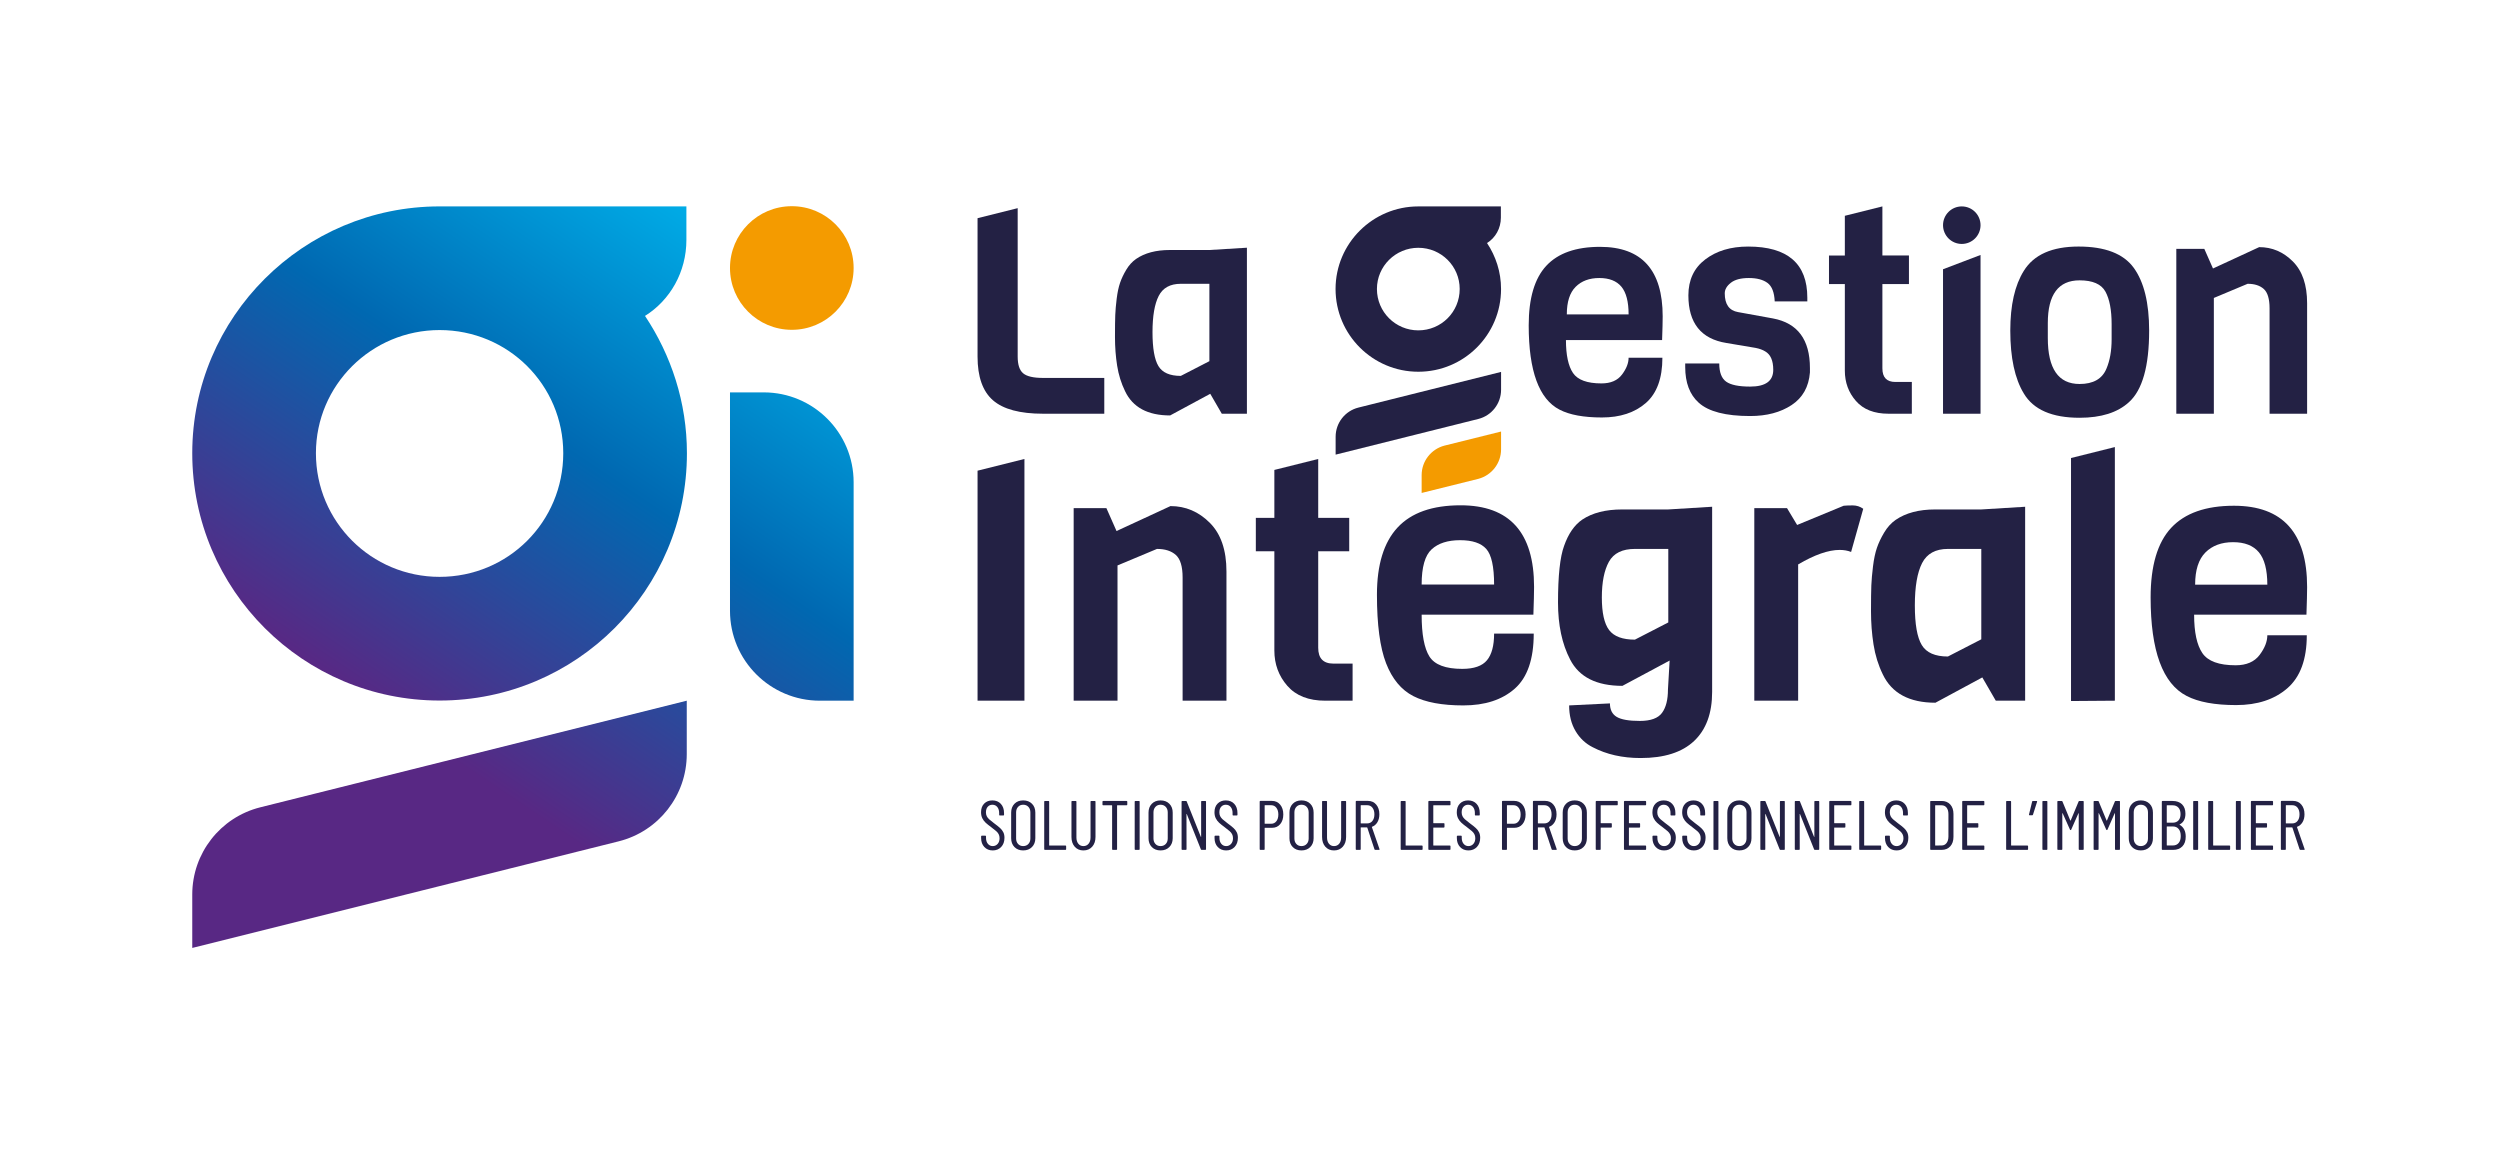 <?xml version="1.0" encoding="UTF-8" standalone="no"?>
<svg
   xmlns:dc="http://purl.org/dc/elements/1.1/"
   xmlns:cc="http://creativecommons.org/ns#"
   xmlns:rdf="http://www.w3.org/1999/02/22-rdf-syntax-ns#"
   xmlns:svg="http://www.w3.org/2000/svg"
   xmlns="http://www.w3.org/2000/svg"
   viewBox="0 0 491.339 226.772"
   height="226.772"
   width="491.339"
   xml:space="preserve"
   id="svg2"
   version="1.1"><defs
     id="defs6"><linearGradient
       id="linearGradient34"
       spreadMethod="pad"
       gradientTransform="matrix(73.244,109.403,109.403,-73.244,61.825,7.511)"
       gradientUnits="userSpaceOnUse"
       y2="0"
       x2="1"
       y1="0"
       x1="0"><stop
         id="stop24"
         offset="0"
         style="stop-opacity:1;stop-color:#582884" /><stop
         id="stop26"
         offset="0.34"
         style="stop-opacity:1;stop-color:#582884" /><stop
         id="stop28"
         offset="0.7"
         style="stop-opacity:1;stop-color:#0068b1" /><stop
         id="stop30"
         offset="1"
         style="stop-opacity:1;stop-color:#00abe6" /><stop
         id="stop32"
         offset="1"
         style="stop-opacity:1;stop-color:#00abe6" /></linearGradient><linearGradient
       id="linearGradient60"
       spreadMethod="pad"
       gradientTransform="matrix(73.244,109.403,109.403,-73.244,19.626,35.763)"
       gradientUnits="userSpaceOnUse"
       y2="0"
       x2="1"
       y1="0"
       x1="0"><stop
         id="stop50"
         offset="0"
         style="stop-opacity:1;stop-color:#582884" /><stop
         id="stop52"
         offset="0.34"
         style="stop-opacity:1;stop-color:#582884" /><stop
         id="stop54"
         offset="0.7"
         style="stop-opacity:1;stop-color:#0068b1" /><stop
         id="stop56"
         offset="1"
         style="stop-opacity:1;stop-color:#00abe6" /><stop
         id="stop58"
         offset="1"
         style="stop-opacity:1;stop-color:#00abe6" /></linearGradient><linearGradient
       id="linearGradient86"
       spreadMethod="pad"
       gradientTransform="matrix(73.244,109.403,109.403,-73.244,44.892,18.848)"
       gradientUnits="userSpaceOnUse"
       y2="0"
       x2="1"
       y1="0"
       x1="0"><stop
         id="stop76"
         offset="0"
         style="stop-opacity:1;stop-color:#582884" /><stop
         id="stop78"
         offset="0.34"
         style="stop-opacity:1;stop-color:#582884" /><stop
         id="stop80"
         offset="0.7"
         style="stop-opacity:1;stop-color:#0068b1" /><stop
         id="stop82"
         offset="1"
         style="stop-opacity:1;stop-color:#00abe6" /><stop
         id="stop84"
         offset="1"
         style="stop-opacity:1;stop-color:#00abe6" /></linearGradient><clipPath
       id="clipPath96"
       clipPathUnits="userSpaceOnUse"><path
         id="path94"
         d="M 0,170.079 H 368.504 V 0 H 0 Z" /></clipPath></defs><g
     transform="matrix(1.333,0,0,-1.333,0,226.772)"
     id="g10"><g
       id="g12"><g
         id="g14"><g
           id="g20"><g
             id="g22"><path
               id="path36"
               style="fill:url(#linearGradient34);stroke:none"
               d="M 107.629,112.269 V 80.065 c 0,-7.319 5.935,-13.253 13.254,-13.253 v 0 h 4.975 v 32.203 c 0,7.321 -5.934,13.254 -13.254,13.254 v 0 z" /></g></g></g></g><g
       id="g38"><g
         id="g40"><g
           id="g46"><g
             id="g48"><path
               id="path62"
               style="fill:url(#linearGradient60);stroke:none"
               d="m 64.813,139.691 c -20.088,0 -36.467,-16.302 -36.467,-36.389 v 0 c 0,-20.165 16.379,-36.467 36.467,-36.467 v 0 c 20.164,0 36.466,16.302 36.466,36.467 v 0 c 0,7.494 -2.318,14.448 -6.181,20.243 v 0 c 3.709,2.316 6.103,6.488 6.103,11.201 v 0 4.945 z M 46.579,103.302 c 0,10.043 8.19,18.156 18.234,18.156 v 0 c 10.12,0 18.233,-8.113 18.233,-18.156 v 0 C 83.046,93.181 74.933,85.07 64.813,85.07 v 0 c -10.044,0 -18.234,8.111 -18.234,18.232" /></g></g></g></g><g
       id="g64"><g
         id="g66"><g
           id="g72"><g
             id="g74"><path
               id="path88"
               style="fill:url(#linearGradient86);stroke:none"
               d="M 38.384,51.095 C 32.486,49.62 28.346,44.319 28.346,38.238 v 0 -7.879 l 62.87,15.717 c 5.899,1.475 10.039,6.776 10.039,12.858 v 0 7.878 z" /></g></g></g></g><g
       id="g90"><g
         clip-path="url(#clipPath96)"
         id="g92"><g
           transform="translate(116.743,121.494)"
           id="g98"><path
             id="path100"
             style="fill:#f49b00;fill-opacity:1;fill-rule:nonzero;stroke:none"
             d="m 0,0 c -5.033,0 -9.114,4.08 -9.114,9.114 0,5.033 4.081,9.113 9.114,9.113 5.034,0 9.114,-4.08 9.114,-9.113 C 9.114,4.08 5.034,0 0,0" /></g><g
           transform="translate(178.31,116.871)"
           id="g102"><path
             id="path104"
             style="fill:#232144;fill-opacity:1;fill-rule:nonzero;stroke:none"
             d="m 0,0 v 11.408 h -4.216 c -1.559,0 -2.647,-0.596 -3.256,-1.788 -0.61,-1.191 -0.915,-2.972 -0.915,-5.342 0,-2.369 0.291,-4.037 0.873,-5.002 0.582,-0.965 1.681,-1.448 3.298,-1.448 z M 5.533,-7.748 H 1.829 L 0.128,-4.81 -5.789,-8.002 c -3.294,0 -5.508,1.191 -6.641,3.575 -0.568,1.164 -0.959,2.42 -1.171,3.767 -0.214,1.347 -0.318,2.752 -0.318,4.214 0,1.462 0.014,2.54 0.041,3.236 0.028,0.694 0.097,1.503 0.211,2.427 0.115,0.921 0.278,1.694 0.493,2.319 0.211,0.624 0.516,1.27 0.914,1.937 0.395,0.667 0.88,1.198 1.448,1.597 1.275,0.878 2.935,1.32 4.979,1.32 H 0 l 5.533,0.339 z" /></g><g
           transform="translate(231.009,123.766)"
           id="g106"><path
             id="path108"
             style="fill:#232144;fill-opacity:1;fill-rule:nonzero;stroke:none"
             d="M 0,0 H 9.11 C 9.11,1.873 8.754,3.236 8.047,4.086 7.337,4.938 6.249,5.365 4.791,5.365 3.329,5.365 2.165,4.932 1.299,4.065 0.433,3.199 0,1.845 0,0 M 14.048,-3.788 H -0.128 c 0,-2.213 0.35,-3.832 1.042,-4.854 0.696,-1.022 2.093,-1.532 4.195,-1.532 1.362,0 2.37,0.433 3.022,1.299 0.654,0.866 0.979,1.695 0.979,2.491 h 4.983 c 0,-3.039 -0.819,-5.266 -2.449,-6.685 -1.632,-1.418 -3.79,-2.127 -6.472,-2.127 -2.682,0 -4.76,0.383 -6.235,1.149 -3.039,1.56 -4.556,5.703 -4.556,12.429 0,4.002 0.866,6.932 2.598,8.791 1.729,1.858 4.369,2.788 7.916,2.788 6.16,0 9.239,-3.42 9.239,-10.259 0,-0.738 -0.028,-1.902 -0.086,-3.49" /></g><g
           transform="translate(266.854,115.849)"
           id="g110"><path
             id="path112"
             style="fill:#232144;fill-opacity:1;fill-rule:nonzero;stroke:none"
             d="m 0,0 v -0.639 c -0.17,-2.127 -1.07,-3.731 -2.702,-4.81 -1.636,-1.079 -3.669,-1.618 -6.111,-1.618 -3.603,0 -6.128,0.653 -7.577,1.959 -1.334,1.191 -1.999,2.952 -1.999,5.278 v 0.511 h 5.02 c 0,-1.306 0.344,-2.2 1.022,-2.681 0.683,-0.484 1.861,-0.725 3.534,-0.725 2.272,0 3.405,0.823 3.405,2.471 0,1.361 -0.395,2.269 -1.192,2.722 -0.367,0.227 -0.835,0.399 -1.403,0.511 l -4.299,0.724 c -3.748,0.596 -5.619,2.938 -5.619,7.024 0,2.271 0.828,4.038 2.491,5.3 1.66,1.263 3.766,1.895 6.319,1.895 5.82,0 8.726,-2.511 8.726,-7.534 V 9.833 h -4.808 c -0.059,1.334 -0.412,2.242 -1.064,2.725 -0.654,0.482 -1.569,0.724 -2.747,0.724 -1.178,0 -2.064,-0.234 -2.66,-0.703 -0.596,-0.468 -0.895,-0.986 -0.895,-1.554 0,-1.618 0.652,-2.539 1.958,-2.766 L -5.449,7.322 C -1.815,6.641 0,4.201 0,0" /></g><g
           transform="translate(311.335,120.106)"
           id="g114"><path
             id="path116"
             style="fill:#232144;fill-opacity:1;fill-rule:nonzero;stroke:none"
             d="m 0,0 v 2.213 c 0,2.1 -0.306,3.704 -0.915,4.81 -0.609,1.107 -1.881,1.66 -3.811,1.66 -3.121,0 -4.683,-2.101 -4.683,-6.3 V 0.169 c 0,-4.512 1.562,-6.769 4.683,-6.769 2.017,0 3.336,0.752 3.96,2.257 C -0.257,-3.151 0,-1.703 0,0 m 5.532,1.276 c 0,-5.25 -0.991,-8.769 -2.979,-10.557 -1.673,-1.533 -4.102,-2.299 -7.279,-2.299 -4.06,0 -6.796,1.192 -8.217,3.576 -1.333,2.186 -1.998,5.279 -1.998,9.28 0,3.747 0.665,6.683 1.998,8.812 1.476,2.383 4.168,3.577 8.068,3.577 3.901,0 6.613,-1.045 8.131,-3.13 C 4.773,8.449 5.532,5.362 5.532,1.276" /></g><g
           transform="translate(340.157,109.123)"
           id="g118"><path
             id="path120"
             style="fill:#232144;fill-opacity:1;fill-rule:nonzero;stroke:none"
             d="m 0,0 h -5.536 v 15.538 c 0,1.39 -0.284,2.341 -0.852,2.852 -0.568,0.511 -1.362,0.766 -2.383,0.766 L -13.75,17.07 V 0 h -5.535 v 24.307 h 4.129 l 1.278,-2.894 6.811,3.149 c 1.902,0 3.554,-0.702 4.958,-2.106 C -0.703,21.051 0,19 0,16.305 Z" /></g><g
           transform="translate(180.827,66.812)"
           id="g122"><path
             id="path124"
             style="fill:#232144;fill-opacity:1;fill-rule:nonzero;stroke:none"
             d="m 0,0 h -6.465 v 18.151 c 0,1.625 -0.332,2.735 -0.993,3.331 -0.665,0.598 -1.591,0.895 -2.787,0.895 l -5.818,-2.435 V 0 h -6.465 v 28.395 h 4.825 l 1.494,-3.382 7.954,3.68 c 2.22,0 4.153,-0.819 5.794,-2.461 C -0.818,24.59 0,22.195 0,19.046 Z" /></g><g
           transform="translate(245.97,78.349)"
           id="g126"><path
             id="path128"
             style="fill:#232144;fill-opacity:1;fill-rule:nonzero;stroke:none"
             d="m 0,0 v 10.841 h -4.923 c -1.856,0 -3.133,-0.63 -3.829,-1.888 -0.695,-1.261 -1.045,-3.017 -1.045,-5.273 0,-2.255 0.357,-3.853 1.069,-4.799 0.714,-0.944 1.983,-1.416 3.805,-1.416 z m 0,16.661 6.465,0.397 v -27.301 c 0,-3.151 -0.885,-5.561 -2.661,-7.236 -1.773,-1.674 -4.399,-2.512 -7.881,-2.512 -2.686,0 -5.038,0.532 -7.063,1.593 -1.059,0.53 -1.905,1.325 -2.535,2.386 -0.629,1.061 -0.944,2.322 -0.944,3.78 l 6.017,0.296 c 0,-0.925 0.332,-1.59 0.994,-1.987 0.664,-0.398 1.8,-0.598 3.409,-0.598 1.604,0 2.699,0.399 3.279,1.195 0.581,0.795 0.871,1.938 0.871,3.431 l 0.248,4.276 -6.962,-3.729 c -3.81,0 -6.381,1.292 -7.706,3.878 -1.195,2.288 -1.79,5.089 -1.79,8.406 0,3.943 0.297,6.729 0.896,8.353 0.629,1.792 1.524,3.083 2.684,3.879 1.491,0.995 3.449,1.493 5.867,1.493 z" /></g><g
           transform="translate(274.714,95.108)"
           id="g130"><path
             id="path132"
             style="fill:#232144;fill-opacity:1;fill-rule:nonzero;stroke:none"
             d="m 0,0 -1.79,-6.365 c -0.496,0.199 -1.063,0.299 -1.692,0.299 -1.658,0 -3.696,-0.714 -6.116,-2.139 v -20.09 h -6.464 V 0.1 h 4.821 l 1.493,-2.487 6.863,2.834 C -2.556,0.48 -2.104,0.498 -1.542,0.498 -0.979,0.498 -0.465,0.332 0,0" /></g><g
           transform="translate(292.119,75.862)"
           id="g134"><path
             id="path136"
             style="fill:#232144;fill-opacity:1;fill-rule:nonzero;stroke:none"
             d="m 0,0 v 13.327 h -4.923 c -1.825,0 -3.091,-0.696 -3.804,-2.087 -0.713,-1.393 -1.07,-3.474 -1.07,-6.241 0,-2.77 0.339,-4.717 1.022,-5.843 0.677,-1.128 1.961,-1.692 3.852,-1.692 z M 6.465,-9.05 H 2.137 L 0.15,-5.618 -6.762,-9.349 c -3.846,0 -6.433,1.393 -7.759,4.178 -0.664,1.358 -1.119,2.825 -1.367,4.4 -0.248,1.576 -0.374,3.215 -0.374,4.923 0,1.708 0.018,2.967 0.049,3.781 0.035,0.812 0.115,1.756 0.248,2.835 0.133,1.077 0.325,1.979 0.573,2.71 0.249,0.729 0.606,1.482 1.071,2.262 0.462,0.778 1.024,1.4 1.688,1.865 1.493,1.026 3.434,1.542 5.819,1.542 H 0 l 6.465,0.397 z" /></g><g
           transform="translate(323.647,83.919)"
           id="g138"><path
             id="path140"
             style="fill:#232144;fill-opacity:1;fill-rule:nonzero;stroke:none"
             d="m 0,0 h 10.644 c 0,2.188 -0.416,3.779 -1.245,4.774 C 8.57,5.769 7.301,6.265 5.595,6.265 3.889,6.265 2.528,5.76 1.518,4.75 0.508,3.737 0,2.155 0,0 M 16.413,-4.425 H -0.149 c 0,-2.588 0.405,-4.475 1.219,-5.67 0.812,-1.194 2.445,-1.79 4.899,-1.79 1.591,0 2.765,0.505 3.531,1.516 0.763,1.013 1.144,1.98 1.144,2.909 h 5.818 c 0,-3.547 -0.955,-6.148 -2.86,-7.808 -1.906,-1.657 -4.427,-2.486 -7.56,-2.486 -3.133,0 -5.563,0.448 -7.283,1.343 -3.549,1.823 -5.321,6.664 -5.321,14.52 0,4.676 1.01,8.099 3.031,10.27 2.024,2.171 5.105,3.257 9.252,3.257 7.192,0 10.79,-3.995 10.79,-11.985 0,-0.861 -0.035,-2.221 -0.098,-4.076" /></g><g
           transform="translate(209.113,121.413)"
           id="g142"><path
             id="path144"
             style="fill:#232144;fill-opacity:1;fill-rule:nonzero;stroke:none"
             d="m 0,0 c -3.359,0 -6.1,2.714 -6.1,6.1 0,3.36 2.741,6.074 6.1,6.074 C 3.387,12.174 6.101,9.46 6.101,6.1 6.101,2.714 3.387,0 0,0 m 10.133,12.873 c 1.24,0.775 2.041,2.17 2.041,3.748 v 1.654 H 0 c -6.72,0 -12.2,-5.454 -12.2,-12.175 0,-6.746 5.48,-12.2 12.2,-12.2 6.747,0 12.2,5.454 12.2,12.2 0,2.508 -0.775,4.834 -2.067,6.773" /></g><g
           transform="translate(196.923,103.091)"
           id="g146"><path
             id="path148"
             style="fill:#232144;fill-opacity:1;fill-rule:nonzero;stroke:none"
             d="m 0,0 21.034,5.258 c 1.974,0.494 3.359,2.267 3.359,4.302 v 2.637 L 3.359,6.937 C 1.385,6.444 0,4.671 0,2.637 Z" /></g><g
           transform="translate(209.605,83.939)"
           id="g150"><path
             id="path152"
             style="fill:#232144;fill-opacity:1;fill-rule:nonzero;stroke:none"
             d="M 0,0 H 10.683 C 10.683,2.629 10.3,4.374 9.535,5.24 8.771,6.107 7.479,6.538 5.668,6.538 3.853,6.538 2.453,6.091 1.474,5.191 0.491,4.291 0,2.562 0,0 M 16.475,-4.444 H 0 c 0,-2.897 0.382,-4.952 1.147,-6.168 0.766,-1.215 2.379,-1.823 4.842,-1.823 1.735,0 2.949,0.428 3.647,1.276 0.698,0.847 1.047,2.152 1.047,3.919 h 5.843 c 0,-3.762 -0.933,-6.466 -2.797,-8.113 -1.866,-1.646 -4.392,-2.471 -7.588,-2.471 -3.129,0 -5.582,0.457 -7.364,1.372 -1.782,0.915 -3.121,2.528 -4.021,4.843 -0.897,2.314 -1.347,5.682 -1.347,10.108 0,4.426 1.017,7.731 3.046,9.911 2.029,2.183 5.123,3.271 9.287,3.271 7.221,0 10.833,-4.011 10.833,-12.03 0,-0.866 -0.034,-2.232 -0.1,-4.095" /></g><g
           transform="translate(153.79,114.4)"
           id="g154"><path
             id="path156"
             style="fill:#232144;fill-opacity:1;fill-rule:nonzero;stroke:none"
             d="m 0,0 c -1.42,0 -2.397,0.227 -2.938,0.683 -0.54,0.454 -0.807,1.276 -0.807,2.468 v 21.88 L -9.662,23.552 V 3.151 c 0,-2.979 0.759,-5.129 2.276,-6.449 1.517,-1.32 3.981,-1.979 7.386,-1.979 h 9.024 l 0,5.277 z" /></g><g
           transform="translate(144.129,100.724)"
           id="g158"><path
             id="path160"
             style="fill:#232144;fill-opacity:1;fill-rule:nonzero;stroke:none"
             d="M 0,0 V -33.912 H 6.912 V 1.729 Z" /></g><g
           transform="translate(279.453,113.805)"
           id="g162"><path
             id="path164"
             style="fill:#232144;fill-opacity:1;fill-rule:nonzero;stroke:none"
             d="m 0,0 c -1.278,0 -1.916,0.667 -1.916,2 v 12.432 h 3.915 v 4.214 h -3.915 v 7.237 L -7.452,24.5 V 18.646 H -9.79 v -4.214 h 2.338 V 1.661 c 0,-1.732 0.548,-3.222 1.642,-4.471 1.091,-1.248 2.689,-1.872 4.788,-1.872 h 3.447 l 0,4.682 z" /></g><g
           transform="translate(196.593,72.281)"
           id="g166"><path
             id="path168"
             style="fill:#232144;fill-opacity:1;fill-rule:nonzero;stroke:none"
             d="m 0,0 c -1.493,0 -2.238,0.779 -2.238,2.337 v 14.224 h 4.572 v 4.923 h -4.572 v 8.687 l -6.466,-1.616 v -7.071 h -2.731 v -4.923 h 2.731 V 1.94 c 0,-2.023 0.64,-3.763 1.918,-5.222 1.274,-1.458 3.14,-2.187 5.592,-2.187 h 4.026 l 0,5.469 z" /></g><g
           transform="translate(305.347,102.592)"
           id="g170"><path
             id="path172"
             style="fill:#232144;fill-opacity:1;fill-rule:nonzero;stroke:none"
             d="m 0,0 v -35.829 l 6.465,0.049 V 1.616 Z" /></g><g
           transform="translate(292.008,136.922)"
           id="g174"><path
             id="path176"
             style="fill:#232144;fill-opacity:1;fill-rule:nonzero;stroke:none"
             d="m 0,0 c 0,1.527 -1.238,2.766 -2.767,2.766 -1.527,0 -2.764,-1.239 -2.764,-2.766 0,-1.527 1.237,-2.766 2.764,-2.766 C -1.238,-2.766 0,-1.527 0,0" /></g><g
           transform="translate(286.476,130.423)"
           id="g178"><path
             id="path180"
             style="fill:#232144;fill-opacity:1;fill-rule:nonzero;stroke:none"
             d="M 0,0 V -21.301 H 5.532 V 2.107 Z" /></g><g
           transform="translate(209.605,97.441)"
           id="g182"><path
             id="path184"
             style="fill:#f49b00;fill-opacity:1;fill-rule:nonzero;stroke:none"
             d="m 0,0 8.353,2.079 c 1.973,0.517 3.358,2.307 3.358,4.341 V 9.057 L 3.358,6.978 C 1.385,6.46 0,4.671 0,2.637 Z" /></g><g
           transform="translate(145.129,45.24)"
           id="g186"><path
             id="path188"
             style="fill:#232144;fill-opacity:1;fill-rule:nonzero;stroke:none"
             d="m 0,0 c -0.316,0.336 -0.474,0.775 -0.474,1.318 v 0.248 c 0,0.069 0.035,0.103 0.103,0.103 h 0.515 c 0.068,0 0.104,-0.034 0.104,-0.103 V 1.349 C 0.248,0.984 0.34,0.691 0.526,0.469 0.71,0.245 0.947,0.134 1.236,0.134 1.525,0.134 1.765,0.24 1.958,0.453 2.149,0.666 2.246,0.947 2.246,1.298 2.246,1.531 2.199,1.732 2.107,1.9 2.014,2.068 1.894,2.216 1.746,2.343 1.598,2.471 1.353,2.664 1.01,2.926 0.667,3.179 0.395,3.397 0.196,3.579 c -0.2,0.182 -0.362,0.4 -0.489,0.654 -0.128,0.254 -0.191,0.554 -0.191,0.897 0,0.536 0.154,0.96 0.463,1.272 C 0.289,6.715 0.69,6.87 1.186,6.87 1.707,6.87 2.124,6.701 2.436,6.36 2.749,6.021 2.905,5.569 2.905,5.006 V 4.749 C 2.905,4.68 2.871,4.646 2.802,4.646 H 2.287 c -0.068,0 -0.102,0.034 -0.102,0.103 v 0.268 c 0,0.364 -0.093,0.658 -0.273,0.88 C 1.729,6.121 1.487,6.232 1.186,6.232 0.91,6.232 0.683,6.135 0.505,5.938 0.326,5.743 0.237,5.466 0.237,5.108 0.237,4.896 0.276,4.71 0.355,4.548 0.435,4.387 0.553,4.233 0.71,4.089 0.869,3.945 1.102,3.756 1.412,3.522 1.823,3.221 2.131,2.976 2.333,2.786 2.536,2.598 2.692,2.391 2.802,2.168 2.912,1.944 2.967,1.676 2.967,1.359 2.967,0.797 2.806,0.345 2.483,0.005 2.16,-0.335 1.744,-0.505 1.236,-0.505 0.729,-0.505 0.316,-0.336 0,0" /></g><g
           transform="translate(151.624,45.688)"
           id="g190"><path
             id="path192"
             style="fill:#232144;fill-opacity:1;fill-rule:nonzero;stroke:none"
             d="M 0,0 C 0.196,0.21 0.293,0.479 0.293,0.81 V 4.651 C 0.293,4.988 0.196,5.262 0,5.471 -0.196,5.681 -0.452,5.785 -0.769,5.785 -1.077,5.785 -1.328,5.681 -1.52,5.471 -1.713,5.262 -1.809,4.988 -1.809,4.651 V 0.81 c 0,-0.331 0.096,-0.6 0.289,-0.81 0.192,-0.209 0.443,-0.313 0.751,-0.313 0.317,0 0.573,0.104 0.769,0.313 m -2.05,-0.458 c -0.326,0.33 -0.49,0.766 -0.49,1.309 V 4.62 c 0,0.544 0.164,0.979 0.49,1.309 0.325,0.33 0.753,0.494 1.281,0.494 0.537,0 0.97,-0.164 1.299,-0.494 C 0.86,5.599 1.024,5.164 1.024,4.62 V 0.851 c 0,-0.537 -0.164,-0.97 -0.494,-1.304 -0.329,-0.333 -0.762,-0.499 -1.299,-0.499 -0.528,0 -0.956,0.164 -1.281,0.494" /></g><g
           transform="translate(153.957,44.921)"
           id="g194"><path
             id="path196"
             style="fill:#232144;fill-opacity:1;fill-rule:nonzero;stroke:none"
             d="m 0,0 v 7.005 c 0,0.068 0.034,0.102 0.103,0.102 h 0.525 c 0.069,0 0.103,-0.034 0.103,-0.102 V 0.577 c 0,-0.027 0.014,-0.041 0.041,-0.041 h 2.36 C 3.2,0.536 3.234,0.501 3.234,0.432 V 0 C 3.234,-0.069 3.2,-0.104 3.132,-0.104 H 0.103 C 0.034,-0.104 0,-0.069 0,0" /></g><g
           transform="translate(158.458,45.281)"
           id="g198"><path
             id="path200"
             style="fill:#232144;fill-opacity:1;fill-rule:nonzero;stroke:none"
             d="m 0,0 c -0.322,0.364 -0.483,0.845 -0.483,1.441 v 5.204 c 0,0.068 0.034,0.102 0.102,0.102 h 0.526 c 0.068,0 0.103,-0.034 0.103,-0.102 V 1.359 C 0.248,0.981 0.341,0.677 0.531,0.442 0.719,0.21 0.969,0.093 1.278,0.093 c 0.315,0 0.57,0.117 0.763,0.349 0.191,0.235 0.287,0.539 0.287,0.917 v 5.286 c 0,0.068 0.034,0.102 0.104,0.102 H 2.957 C 3.025,6.747 3.06,6.713 3.06,6.645 V 1.441 C 3.06,0.845 2.896,0.364 2.571,0 2.244,-0.363 1.813,-0.546 1.278,-0.546 0.749,-0.546 0.323,-0.363 0,0" /></g><g
           transform="translate(166.205,51.926)"
           id="g202"><path
             id="path204"
             style="fill:#232144;fill-opacity:1;fill-rule:nonzero;stroke:none"
             d="m 0,0 v -0.433 c 0,-0.068 -0.036,-0.102 -0.104,-0.102 h -1.359 c -0.028,0 -0.041,-0.015 -0.041,-0.041 v -6.429 c 0,-0.069 -0.035,-0.103 -0.103,-0.103 h -0.526 c -0.068,0 -0.103,0.034 -0.103,0.103 v 6.429 c 0,0.026 -0.014,0.041 -0.041,0.041 h -1.278 c -0.068,0 -0.102,0.034 -0.102,0.102 V 0 c 0,0.068 0.034,0.103 0.102,0.103 h 3.451 C -0.036,0.103 0,0.068 0,0" /></g><g
           transform="translate(167.297,44.921)"
           id="g206"><path
             id="path208"
             style="fill:#232144;fill-opacity:1;fill-rule:nonzero;stroke:none"
             d="m 0,0 v 7.005 c 0,0.068 0.034,0.102 0.103,0.102 h 0.525 c 0.069,0 0.103,-0.034 0.103,-0.102 V 0 c 0,-0.069 -0.034,-0.104 -0.103,-0.104 H 0.103 C 0.034,-0.104 0,-0.069 0,0" /></g><g
           transform="translate(171.876,45.688)"
           id="g210"><path
             id="path212"
             style="fill:#232144;fill-opacity:1;fill-rule:nonzero;stroke:none"
             d="M 0,0 C 0.196,0.21 0.294,0.479 0.294,0.81 V 4.651 C 0.294,4.988 0.196,5.262 0,5.471 -0.196,5.681 -0.452,5.785 -0.768,5.785 -1.076,5.785 -1.328,5.681 -1.52,5.471 -1.712,5.262 -1.809,4.988 -1.809,4.651 V 0.81 c 0,-0.331 0.097,-0.6 0.289,-0.81 0.192,-0.209 0.444,-0.313 0.752,-0.313 0.316,0 0.572,0.104 0.768,0.313 m -2.05,-0.458 c -0.326,0.33 -0.49,0.766 -0.49,1.309 V 4.62 c 0,0.544 0.164,0.979 0.49,1.309 0.326,0.33 0.754,0.494 1.282,0.494 0.536,0 0.969,-0.164 1.299,-0.494 C 0.86,5.599 1.025,5.164 1.025,4.62 V 0.851 c 0,-0.537 -0.165,-0.97 -0.494,-1.304 -0.33,-0.333 -0.763,-0.499 -1.299,-0.499 -0.528,0 -0.956,0.164 -1.282,0.494" /></g><g
           transform="translate(174.21,44.921)"
           id="g214"><path
             id="path216"
             style="fill:#232144;fill-opacity:1;fill-rule:nonzero;stroke:none"
             d="m 0,0 v 7.005 c 0,0.068 0.034,0.102 0.103,0.102 h 0.545 c 0.056,0 0.094,-0.027 0.114,-0.082 L 2.833,1.834 C 2.839,1.813 2.85,1.802 2.863,1.802 c 0.014,0 0.021,0.011 0.021,0.032 v 5.171 c 0,0.068 0.034,0.102 0.103,0.102 h 0.515 c 0.069,0 0.103,-0.034 0.103,-0.102 L 3.605,0 c 0,-0.069 -0.034,-0.104 -0.103,-0.104 H 2.956 c -0.055,0 -0.093,0.028 -0.113,0.083 L 0.772,5.171 C 0.765,5.191 0.755,5.2 0.742,5.197 0.728,5.193 0.721,5.182 0.721,5.161 L 0.731,0 c 0,-0.069 -0.034,-0.104 -0.103,-0.104 H 0.103 C 0.034,-0.104 0,-0.069 0,0" /></g><g
           transform="translate(179.545,45.24)"
           id="g218"><path
             id="path220"
             style="fill:#232144;fill-opacity:1;fill-rule:nonzero;stroke:none"
             d="m 0,0 c -0.316,0.336 -0.474,0.775 -0.474,1.318 v 0.248 c 0,0.069 0.035,0.103 0.103,0.103 h 0.515 c 0.068,0 0.104,-0.034 0.104,-0.103 V 1.349 C 0.248,0.984 0.339,0.691 0.525,0.469 0.71,0.245 0.947,0.134 1.236,0.134 1.525,0.134 1.765,0.24 1.957,0.453 2.149,0.666 2.246,0.947 2.246,1.298 2.246,1.531 2.199,1.732 2.107,1.9 2.014,2.068 1.894,2.216 1.746,2.343 1.598,2.471 1.353,2.664 1.01,2.926 0.667,3.179 0.395,3.397 0.196,3.579 c -0.2,0.182 -0.363,0.4 -0.489,0.654 -0.128,0.254 -0.191,0.554 -0.191,0.897 0,0.536 0.154,0.96 0.463,1.272 C 0.289,6.715 0.69,6.87 1.185,6.87 1.707,6.87 2.124,6.701 2.436,6.36 2.749,6.021 2.905,5.569 2.905,5.006 V 4.749 C 2.905,4.68 2.87,4.646 2.802,4.646 H 2.287 c -0.068,0 -0.103,0.034 -0.103,0.103 v 0.268 c 0,0.364 -0.092,0.658 -0.273,0.88 C 1.729,6.121 1.486,6.232 1.185,6.232 0.91,6.232 0.683,6.135 0.505,5.938 0.326,5.743 0.237,5.466 0.237,5.108 0.237,4.896 0.276,4.71 0.355,4.548 0.435,4.387 0.553,4.233 0.71,4.089 0.869,3.945 1.102,3.756 1.411,3.522 1.823,3.221 2.13,2.976 2.333,2.786 2.536,2.598 2.692,2.391 2.802,2.168 2.912,1.944 2.967,1.676 2.967,1.359 2.967,0.797 2.806,0.345 2.483,0.005 2.16,-0.335 1.744,-0.505 1.236,-0.505 0.728,-0.505 0.316,-0.336 0,0" /></g><g
           transform="translate(188.188,49.042)"
           id="g222"><path
             id="path224"
             style="fill:#232144;fill-opacity:1;fill-rule:nonzero;stroke:none"
             d="M 0,0 C 0.192,0.246 0.289,0.576 0.289,0.988 0.289,1.4 0.192,1.731 0,1.982 -0.192,2.232 -0.443,2.358 -0.752,2.358 H -1.689 C -1.717,2.358 -1.73,2.345 -1.73,2.317 V -0.33 c 0,-0.027 0.013,-0.041 0.041,-0.041 h 0.937 c 0.309,0 0.56,0.123 0.752,0.371 M 0.556,2.446 C 0.865,2.078 1.02,1.596 1.02,0.999 1.02,0.407 0.869,-0.068 0.566,-0.428 0.264,-0.789 -0.134,-0.97 -0.628,-0.97 h -1.061 c -0.028,0 -0.041,-0.013 -0.041,-0.041 v -3.11 c 0,-0.069 -0.035,-0.104 -0.104,-0.104 h -0.525 c -0.069,0 -0.103,0.035 -0.103,0.104 v 7.015 c 0,0.069 0.034,0.103 0.103,0.103 h 1.699 c 0.502,0 0.908,-0.184 1.216,-0.551" /></g><g
           transform="translate(192.654,45.688)"
           id="g226"><path
             id="path228"
             style="fill:#232144;fill-opacity:1;fill-rule:nonzero;stroke:none"
             d="M 0,0 C 0.196,0.21 0.294,0.479 0.294,0.81 V 4.651 C 0.294,4.988 0.196,5.262 0,5.471 -0.195,5.681 -0.452,5.785 -0.769,5.785 -1.076,5.785 -1.328,5.681 -1.52,5.471 -1.713,5.262 -1.809,4.988 -1.809,4.651 V 0.81 c 0,-0.331 0.096,-0.6 0.289,-0.81 0.192,-0.209 0.444,-0.313 0.751,-0.313 0.317,0 0.574,0.104 0.769,0.313 m -2.05,-0.458 c -0.326,0.33 -0.489,0.766 -0.489,1.309 V 4.62 c 0,0.544 0.163,0.979 0.489,1.309 0.325,0.33 0.753,0.494 1.281,0.494 0.538,0 0.97,-0.164 1.299,-0.494 C 0.86,5.599 1.024,5.164 1.024,4.62 V 0.851 c 0,-0.537 -0.164,-0.97 -0.494,-1.304 -0.329,-0.333 -0.761,-0.499 -1.299,-0.499 -0.528,0 -0.956,0.164 -1.281,0.494" /></g><g
           transform="translate(195.407,45.281)"
           id="g230"><path
             id="path232"
             style="fill:#232144;fill-opacity:1;fill-rule:nonzero;stroke:none"
             d="m 0,0 c -0.322,0.364 -0.483,0.845 -0.483,1.441 v 5.204 c 0,0.068 0.034,0.102 0.102,0.102 h 0.526 c 0.069,0 0.103,-0.034 0.103,-0.102 V 1.359 C 0.248,0.981 0.342,0.677 0.531,0.442 0.72,0.21 0.969,0.093 1.278,0.093 c 0.316,0 0.57,0.117 0.763,0.349 0.191,0.235 0.287,0.539 0.287,0.917 v 5.286 c 0,0.068 0.034,0.102 0.104,0.102 h 0.525 c 0.068,0 0.104,-0.034 0.104,-0.102 V 1.441 C 3.061,0.845 2.896,0.364 2.571,0 2.244,-0.363 1.813,-0.546 1.278,-0.546 0.749,-0.546 0.323,-0.363 0,0" /></g><g
           transform="translate(200.621,51.359)"
           id="g234"><path
             id="path236"
             style="fill:#232144;fill-opacity:1;fill-rule:nonzero;stroke:none"
             d="m 0,0 v -2.597 c 0,-0.027 0.014,-0.041 0.041,-0.041 h 0.928 c 0.314,0 0.569,0.122 0.761,0.367 0.193,0.243 0.289,0.564 0.289,0.962 0,0.413 -0.096,0.74 -0.289,0.984 C 1.538,-0.082 1.283,0.041 0.969,0.041 H 0.041 C 0.014,0.041 0,0.027 0,0 m 2.029,-6.46 -1.06,3.205 c -0.007,0.021 -0.021,0.03 -0.041,0.03 H 0.041 C 0.014,-3.225 0,-3.238 0,-3.267 v -3.171 c 0,-0.07 -0.035,-0.104 -0.104,-0.104 h -0.525 c -0.068,0 -0.102,0.034 -0.102,0.104 v 7.014 c 0,0.07 0.034,0.104 0.102,0.104 h 1.7 C 1.572,0.68 1.978,0.498 2.287,0.134 2.596,-0.23 2.751,-0.708 2.751,-1.298 2.751,-1.751 2.653,-2.14 2.462,-2.463 2.27,-2.785 2.009,-3.009 1.679,-3.132 1.651,-3.139 1.641,-3.156 1.647,-3.184 l 1.124,-3.244 0.01,-0.042 c 0,-0.048 -0.03,-0.072 -0.093,-0.072 H 2.152 c -0.061,0 -0.102,0.027 -0.123,0.082" /></g><g
           transform="translate(206.513,44.921)"
           id="g238"><path
             id="path240"
             style="fill:#232144;fill-opacity:1;fill-rule:nonzero;stroke:none"
             d="m 0,0 v 7.005 c 0,0.068 0.035,0.102 0.104,0.102 h 0.525 c 0.068,0 0.102,-0.034 0.102,-0.102 V 0.577 c 0,-0.027 0.014,-0.041 0.041,-0.041 h 2.36 C 3.2,0.536 3.235,0.501 3.235,0.432 V 0 C 3.235,-0.069 3.2,-0.104 3.132,-0.104 H 0.104 C 0.035,-0.104 0,-0.069 0,0" /></g><g
           transform="translate(213.754,51.391)"
           id="g242"><path
             id="path244"
             style="fill:#232144;fill-opacity:1;fill-rule:nonzero;stroke:none"
             d="m 0,0 h -2.39 c -0.027,0 -0.041,-0.015 -0.041,-0.041 v -2.556 c 0,-0.027 0.014,-0.041 0.041,-0.041 h 1.504 c 0.069,0 0.104,-0.034 0.104,-0.102 v -0.444 c 0,-0.068 -0.035,-0.102 -0.104,-0.102 H -2.39 c -0.027,0 -0.041,-0.015 -0.041,-0.042 v -2.565 c 0,-0.027 0.014,-0.041 0.041,-0.041 H 0 c 0.068,0 0.104,-0.035 0.104,-0.104 V -6.47 C 0.104,-6.539 0.068,-6.573 0,-6.573 h -3.059 c -0.069,0 -0.103,0.034 -0.103,0.103 v 7.005 c 0,0.069 0.034,0.103 0.103,0.103 H 0 c 0.068,0 0.104,-0.034 0.104,-0.103 V 0.103 C 0.104,0.034 0.068,0 0,0" /></g><g
           transform="translate(215.27,45.24)"
           id="g246"><path
             id="path248"
             style="fill:#232144;fill-opacity:1;fill-rule:nonzero;stroke:none"
             d="m 0,0 c -0.316,0.336 -0.474,0.775 -0.474,1.318 v 0.248 c 0,0.069 0.035,0.103 0.103,0.103 h 0.515 c 0.068,0 0.103,-0.034 0.103,-0.103 V 1.349 C 0.247,0.984 0.339,0.691 0.525,0.469 0.71,0.245 0.947,0.134 1.235,0.134 1.524,0.134 1.764,0.24 1.957,0.453 2.148,0.666 2.245,0.947 2.245,1.298 2.245,1.531 2.198,1.732 2.106,1.9 2.014,2.068 1.894,2.216 1.745,2.343 1.598,2.471 1.353,2.664 1.01,2.926 0.666,3.179 0.394,3.397 0.195,3.579 c -0.199,0.182 -0.362,0.4 -0.489,0.654 -0.127,0.254 -0.19,0.554 -0.19,0.897 0,0.536 0.154,0.96 0.463,1.272 C 0.288,6.715 0.689,6.87 1.185,6.87 1.706,6.87 2.123,6.701 2.436,6.36 2.749,6.021 2.904,5.569 2.904,5.006 V 4.749 C 2.904,4.68 2.87,4.646 2.802,4.646 H 2.287 c -0.069,0 -0.103,0.034 -0.103,0.103 v 0.268 c 0,0.364 -0.092,0.658 -0.273,0.88 C 1.729,6.121 1.486,6.232 1.185,6.232 0.91,6.232 0.683,6.135 0.505,5.938 0.325,5.743 0.236,5.466 0.236,5.108 0.236,4.896 0.275,4.71 0.354,4.548 0.435,4.387 0.553,4.233 0.71,4.089 0.868,3.945 1.102,3.756 1.411,3.522 1.823,3.221 2.13,2.976 2.333,2.786 2.535,2.598 2.691,2.391 2.802,2.168 2.911,1.944 2.967,1.676 2.967,1.359 2.967,0.797 2.806,0.345 2.482,0.005 2.159,-0.335 1.743,-0.505 1.235,-0.505 0.728,-0.505 0.315,-0.336 0,0" /></g><g
           transform="translate(223.911,49.042)"
           id="g250"><path
             id="path252"
             style="fill:#232144;fill-opacity:1;fill-rule:nonzero;stroke:none"
             d="M 0,0 C 0.192,0.246 0.289,0.576 0.289,0.988 0.289,1.4 0.192,1.731 0,1.982 -0.191,2.232 -0.442,2.358 -0.751,2.358 h -0.937 c -0.028,0 -0.041,-0.013 -0.041,-0.041 V -0.33 c 0,-0.027 0.013,-0.041 0.041,-0.041 h 0.937 c 0.309,0 0.56,0.123 0.751,0.371 M 0.557,2.446 C 0.865,2.078 1.021,1.596 1.021,0.999 1.021,0.407 0.869,-0.068 0.567,-0.428 0.265,-0.789 -0.134,-0.97 -0.628,-0.97 h -1.06 c -0.028,0 -0.041,-0.013 -0.041,-0.041 v -3.11 c 0,-0.069 -0.035,-0.104 -0.105,-0.104 h -0.524 c -0.07,0 -0.104,0.035 -0.104,0.104 v 7.015 c 0,0.069 0.034,0.103 0.104,0.103 h 1.699 c 0.502,0 0.907,-0.184 1.216,-0.551" /></g><g
           transform="translate(226.744,51.359)"
           id="g254"><path
             id="path256"
             style="fill:#232144;fill-opacity:1;fill-rule:nonzero;stroke:none"
             d="m 0,0 v -2.597 c 0,-0.027 0.014,-0.041 0.041,-0.041 h 0.928 c 0.314,0 0.569,0.122 0.761,0.367 0.193,0.243 0.289,0.564 0.289,0.962 0,0.413 -0.096,0.74 -0.289,0.984 C 1.538,-0.082 1.283,0.041 0.969,0.041 H 0.041 C 0.014,0.041 0,0.027 0,0 m 2.029,-6.46 -1.06,3.205 c -0.007,0.021 -0.021,0.03 -0.041,0.03 H 0.041 C 0.014,-3.225 0,-3.238 0,-3.267 v -3.171 c 0,-0.07 -0.034,-0.104 -0.104,-0.104 h -0.525 c -0.068,0 -0.102,0.034 -0.102,0.104 v 7.014 c 0,0.07 0.034,0.104 0.102,0.104 h 1.7 C 1.572,0.68 1.978,0.498 2.287,0.134 2.596,-0.23 2.751,-0.708 2.751,-1.298 2.751,-1.751 2.653,-2.14 2.462,-2.463 2.27,-2.785 2.009,-3.009 1.679,-3.132 1.651,-3.139 1.641,-3.156 1.647,-3.184 l 1.124,-3.244 0.01,-0.042 c 0,-0.048 -0.03,-0.072 -0.092,-0.072 H 2.152 c -0.061,0 -0.102,0.027 -0.123,0.082" /></g><g
           transform="translate(232.941,45.688)"
           id="g258"><path
             id="path260"
             style="fill:#232144;fill-opacity:1;fill-rule:nonzero;stroke:none"
             d="M 0,0 C 0.196,0.21 0.294,0.479 0.294,0.81 V 4.651 C 0.294,4.988 0.196,5.262 0,5.471 -0.195,5.681 -0.452,5.785 -0.768,5.785 -1.076,5.785 -1.328,5.681 -1.52,5.471 -1.713,5.262 -1.809,4.988 -1.809,4.651 V 0.81 c 0,-0.331 0.096,-0.6 0.289,-0.81 0.192,-0.209 0.444,-0.313 0.752,-0.313 0.316,0 0.573,0.104 0.768,0.313 m -2.05,-0.458 c -0.326,0.33 -0.489,0.766 -0.489,1.309 V 4.62 c 0,0.544 0.163,0.979 0.489,1.309 0.325,0.33 0.753,0.494 1.282,0.494 0.537,0 0.969,-0.164 1.298,-0.494 C 0.86,5.599 1.024,5.164 1.024,4.62 V 0.851 c 0,-0.537 -0.164,-0.97 -0.494,-1.304 -0.329,-0.333 -0.761,-0.499 -1.298,-0.499 -0.529,0 -0.957,0.164 -1.282,0.494" /></g><g
           transform="translate(238.415,51.391)"
           id="g262"><path
             id="path264"
             style="fill:#232144;fill-opacity:1;fill-rule:nonzero;stroke:none"
             d="M 0,0 H -2.369 C -2.396,0 -2.41,-0.015 -2.41,-0.041 v -2.556 c 0,-0.027 0.014,-0.041 0.041,-0.041 h 1.494 c 0.068,0 0.104,-0.034 0.104,-0.102 v -0.444 c 0,-0.068 -0.036,-0.102 -0.104,-0.102 h -1.494 c -0.027,0 -0.041,-0.015 -0.041,-0.042 V -6.47 c 0,-0.069 -0.034,-0.103 -0.103,-0.103 h -0.525 c -0.069,0 -0.104,0.034 -0.104,0.103 v 7.005 c 0,0.069 0.035,0.103 0.104,0.103 H 0 c 0.068,0 0.104,-0.034 0.104,-0.103 V 0.103 C 0.104,0.034 0.068,0 0,0" /></g><g
           transform="translate(242.597,51.391)"
           id="g266"><path
             id="path268"
             style="fill:#232144;fill-opacity:1;fill-rule:nonzero;stroke:none"
             d="m 0,0 h -2.39 c -0.027,0 -0.041,-0.015 -0.041,-0.041 v -2.556 c 0,-0.027 0.014,-0.041 0.041,-0.041 h 1.504 c 0.07,0 0.104,-0.034 0.104,-0.102 v -0.444 c 0,-0.068 -0.034,-0.102 -0.104,-0.102 H -2.39 c -0.027,0 -0.041,-0.015 -0.041,-0.042 v -2.565 c 0,-0.027 0.014,-0.041 0.041,-0.041 H 0 c 0.069,0 0.104,-0.035 0.104,-0.104 V -6.47 C 0.104,-6.539 0.069,-6.573 0,-6.573 h -3.059 c -0.068,0 -0.103,0.034 -0.103,0.103 v 7.005 c 0,0.069 0.035,0.103 0.103,0.103 H 0 c 0.069,0 0.104,-0.034 0.104,-0.103 V 0.103 C 0.104,0.034 0.069,0 0,0" /></g><g
           transform="translate(244.113,45.24)"
           id="g270"><path
             id="path272"
             style="fill:#232144;fill-opacity:1;fill-rule:nonzero;stroke:none"
             d="m 0,0 c -0.316,0.336 -0.474,0.775 -0.474,1.318 v 0.248 c 0,0.069 0.035,0.103 0.103,0.103 h 0.515 c 0.068,0 0.103,-0.034 0.103,-0.103 V 1.349 c 0,-0.365 0.092,-0.658 0.278,-0.88 0.185,-0.224 0.422,-0.335 0.71,-0.335 0.289,0 0.53,0.106 0.722,0.319 0.191,0.213 0.289,0.494 0.289,0.845 0,0.233 -0.048,0.434 -0.14,0.602 C 2.014,2.068 1.894,2.216 1.745,2.343 1.598,2.471 1.353,2.664 1.01,2.926 0.666,3.179 0.395,3.397 0.195,3.579 c -0.199,0.182 -0.362,0.4 -0.489,0.654 -0.127,0.254 -0.19,0.554 -0.19,0.897 0,0.536 0.154,0.96 0.463,1.272 C 0.288,6.715 0.689,6.87 1.185,6.87 1.706,6.87 2.123,6.701 2.436,6.36 2.749,6.021 2.904,5.569 2.904,5.006 V 4.749 C 2.904,4.68 2.87,4.646 2.802,4.646 H 2.287 c -0.068,0 -0.103,0.034 -0.103,0.103 v 0.268 c 0,0.364 -0.092,0.658 -0.273,0.88 C 1.729,6.121 1.486,6.232 1.185,6.232 0.91,6.232 0.683,6.135 0.505,5.938 0.325,5.743 0.236,5.466 0.236,5.108 0.236,4.896 0.275,4.71 0.354,4.548 0.435,4.387 0.553,4.233 0.71,4.089 0.869,3.945 1.102,3.756 1.411,3.522 1.823,3.221 2.13,2.976 2.333,2.786 2.535,2.598 2.692,2.391 2.802,2.168 2.911,1.944 2.967,1.676 2.967,1.359 2.967,0.797 2.806,0.345 2.482,0.005 2.159,-0.335 1.743,-0.505 1.235,-0.505 0.728,-0.505 0.315,-0.336 0,0" /></g><g
           transform="translate(248.5,45.24)"
           id="g274"><path
             id="path276"
             style="fill:#232144;fill-opacity:1;fill-rule:nonzero;stroke:none"
             d="m 0,0 c -0.315,0.336 -0.474,0.775 -0.474,1.318 v 0.248 c 0,0.069 0.035,0.103 0.103,0.103 h 0.516 c 0.068,0 0.103,-0.034 0.103,-0.103 V 1.349 C 0.248,0.984 0.34,0.691 0.525,0.469 0.711,0.245 0.947,0.134 1.236,0.134 1.525,0.134 1.765,0.24 1.958,0.453 2.149,0.666 2.246,0.947 2.246,1.298 2.246,1.531 2.199,1.732 2.107,1.9 2.015,2.068 1.894,2.216 1.746,2.343 1.599,2.471 1.353,2.664 1.01,2.926 0.667,3.179 0.395,3.397 0.196,3.579 c -0.2,0.182 -0.362,0.4 -0.489,0.654 -0.128,0.254 -0.191,0.554 -0.191,0.897 0,0.536 0.155,0.96 0.463,1.272 C 0.289,6.715 0.69,6.87 1.186,6.87 1.707,6.87 2.124,6.701 2.437,6.36 2.749,6.021 2.905,5.569 2.905,5.006 V 4.749 C 2.905,4.68 2.871,4.646 2.802,4.646 H 2.287 c -0.068,0 -0.102,0.034 -0.102,0.103 v 0.268 c 0,0.364 -0.092,0.658 -0.274,0.88 C 1.729,6.121 1.487,6.232 1.186,6.232 0.91,6.232 0.684,6.135 0.505,5.938 0.326,5.743 0.237,5.466 0.237,5.108 0.237,4.896 0.276,4.71 0.355,4.548 0.435,4.387 0.553,4.233 0.711,4.089 0.869,3.945 1.103,3.756 1.411,3.522 1.823,3.221 2.131,2.976 2.333,2.786 2.536,2.598 2.692,2.391 2.802,2.168 2.912,1.944 2.968,1.676 2.968,1.359 2.968,0.797 2.806,0.345 2.483,0.005 2.16,-0.335 1.744,-0.505 1.236,-0.505 0.729,-0.505 0.316,-0.336 0,0" /></g><g
           transform="translate(252.631,44.921)"
           id="g278"><path
             id="path280"
             style="fill:#232144;fill-opacity:1;fill-rule:nonzero;stroke:none"
             d="m 0,0 v 7.005 c 0,0.068 0.034,0.102 0.104,0.102 h 0.525 c 0.068,0 0.102,-0.034 0.102,-0.102 V 0 c 0,-0.069 -0.034,-0.104 -0.102,-0.104 H 0.104 C 0.034,-0.104 0,-0.069 0,0" /></g><g
           transform="translate(257.21,45.688)"
           id="g282"><path
             id="path284"
             style="fill:#232144;fill-opacity:1;fill-rule:nonzero;stroke:none"
             d="M 0,0 C 0.196,0.21 0.294,0.479 0.294,0.81 V 4.651 C 0.294,4.988 0.196,5.262 0,5.471 -0.195,5.681 -0.452,5.785 -0.768,5.785 -1.076,5.785 -1.328,5.681 -1.52,5.471 -1.712,5.262 -1.809,4.988 -1.809,4.651 V 0.81 c 0,-0.331 0.097,-0.6 0.289,-0.81 0.192,-0.209 0.444,-0.313 0.752,-0.313 0.316,0 0.573,0.104 0.768,0.313 m -2.05,-0.458 c -0.326,0.33 -0.489,0.766 -0.489,1.309 V 4.62 c 0,0.544 0.163,0.979 0.489,1.309 0.326,0.33 0.753,0.494 1.282,0.494 0.537,0 0.969,-0.164 1.298,-0.494 C 0.86,5.599 1.025,5.164 1.025,4.62 V 0.851 c 0,-0.537 -0.165,-0.97 -0.495,-1.304 -0.329,-0.333 -0.761,-0.499 -1.298,-0.499 -0.529,0 -0.956,0.164 -1.282,0.494" /></g><g
           transform="translate(259.543,44.921)"
           id="g286"><path
             id="path288"
             style="fill:#232144;fill-opacity:1;fill-rule:nonzero;stroke:none"
             d="m 0,0 v 7.005 c 0,0.068 0.034,0.102 0.104,0.102 h 0.545 c 0.055,0 0.093,-0.027 0.114,-0.082 L 2.834,1.834 C 2.84,1.813 2.851,1.802 2.864,1.802 c 0.014,0 0.021,0.011 0.021,0.032 v 5.171 c 0,0.068 0.034,0.102 0.102,0.102 h 0.516 c 0.068,0 0.102,-0.034 0.102,-0.102 L 3.605,0 c 0,-0.069 -0.034,-0.104 -0.102,-0.104 H 2.957 c -0.055,0 -0.093,0.028 -0.113,0.083 L 0.772,5.171 C 0.766,5.191 0.756,5.2 0.742,5.197 0.729,5.193 0.722,5.182 0.722,5.161 L 0.731,0 c 0,-0.069 -0.034,-0.104 -0.102,-0.104 H 0.104 C 0.034,-0.104 0,-0.069 0,0" /></g><g
           transform="translate(264.622,44.921)"
           id="g290"><path
             id="path292"
             style="fill:#232144;fill-opacity:1;fill-rule:nonzero;stroke:none"
             d="m 0,0 v 7.005 c 0,0.068 0.034,0.102 0.103,0.102 h 0.545 c 0.055,0 0.093,-0.027 0.114,-0.082 L 2.833,1.834 C 2.839,1.813 2.85,1.802 2.863,1.802 c 0.014,0 0.021,0.011 0.021,0.032 v 5.171 c 0,0.068 0.034,0.102 0.102,0.102 h 0.516 c 0.068,0 0.102,-0.034 0.102,-0.102 L 3.604,0 c 0,-0.069 -0.034,-0.104 -0.102,-0.104 H 2.956 c -0.055,0 -0.093,0.028 -0.113,0.083 L 0.771,5.171 C 0.765,5.191 0.755,5.2 0.741,5.197 0.728,5.193 0.721,5.182 0.721,5.161 L 0.73,0 c 0,-0.069 -0.034,-0.104 -0.102,-0.104 H 0.103 C 0.034,-0.104 0,-0.069 0,0" /></g><g
           transform="translate(272.863,51.391)"
           id="g294"><path
             id="path296"
             style="fill:#232144;fill-opacity:1;fill-rule:nonzero;stroke:none"
             d="m 0,0 h -2.391 c -0.027,0 -0.041,-0.015 -0.041,-0.041 v -2.556 c 0,-0.027 0.014,-0.041 0.041,-0.041 h 1.505 c 0.069,0 0.103,-0.034 0.103,-0.102 v -0.444 c 0,-0.068 -0.034,-0.102 -0.103,-0.102 h -1.505 c -0.027,0 -0.041,-0.015 -0.041,-0.042 v -2.565 c 0,-0.027 0.014,-0.041 0.041,-0.041 H 0 c 0.068,0 0.104,-0.035 0.104,-0.104 V -6.47 C 0.104,-6.539 0.068,-6.573 0,-6.573 h -3.06 c -0.068,0 -0.102,0.034 -0.102,0.103 v 7.005 c 0,0.069 0.034,0.103 0.102,0.103 H 0 c 0.068,0 0.104,-0.034 0.104,-0.103 V 0.103 C 0.104,0.034 0.068,0 0,0" /></g><g
           transform="translate(274.119,44.921)"
           id="g298"><path
             id="path300"
             style="fill:#232144;fill-opacity:1;fill-rule:nonzero;stroke:none"
             d="m 0,0 v 7.005 c 0,0.068 0.034,0.102 0.104,0.102 h 0.525 c 0.068,0 0.102,-0.034 0.102,-0.102 V 0.577 c 0,-0.027 0.014,-0.041 0.041,-0.041 h 2.36 C 3.2,0.536 3.234,0.501 3.234,0.432 V 0 C 3.234,-0.069 3.2,-0.104 3.132,-0.104 H 0.104 C 0.034,-0.104 0,-0.069 0,0" /></g><g
           transform="translate(278.395,45.24)"
           id="g302"><path
             id="path304"
             style="fill:#232144;fill-opacity:1;fill-rule:nonzero;stroke:none"
             d="m 0,0 c -0.316,0.336 -0.474,0.775 -0.474,1.318 v 0.248 c 0,0.069 0.035,0.103 0.103,0.103 h 0.515 c 0.068,0 0.103,-0.034 0.103,-0.103 V 1.349 c 0,-0.365 0.092,-0.658 0.278,-0.88 0.185,-0.224 0.422,-0.335 0.71,-0.335 0.289,0 0.53,0.106 0.722,0.319 0.191,0.213 0.289,0.494 0.289,0.845 0,0.233 -0.048,0.434 -0.14,0.602 C 2.014,2.068 1.894,2.216 1.745,2.343 1.598,2.471 1.353,2.664 1.01,2.926 0.666,3.179 0.395,3.397 0.195,3.579 c -0.199,0.182 -0.362,0.4 -0.489,0.654 -0.127,0.254 -0.19,0.554 -0.19,0.897 0,0.536 0.154,0.96 0.463,1.272 C 0.288,6.715 0.689,6.87 1.185,6.87 1.706,6.87 2.123,6.701 2.436,6.36 2.749,6.021 2.904,5.569 2.904,5.006 V 4.749 C 2.904,4.68 2.87,4.646 2.802,4.646 H 2.287 c -0.068,0 -0.103,0.034 -0.103,0.103 v 0.268 c 0,0.364 -0.092,0.658 -0.273,0.88 C 1.729,6.121 1.486,6.232 1.185,6.232 0.91,6.232 0.683,6.135 0.505,5.938 0.325,5.743 0.236,5.466 0.236,5.108 0.236,4.896 0.275,4.71 0.354,4.548 0.435,4.387 0.553,4.233 0.71,4.089 0.869,3.945 1.102,3.756 1.411,3.522 1.823,3.221 2.13,2.976 2.333,2.786 2.535,2.598 2.692,2.391 2.802,2.168 2.911,1.944 2.967,1.676 2.967,1.359 2.967,0.797 2.806,0.345 2.482,0.005 2.159,-0.335 1.743,-0.505 1.235,-0.505 0.728,-0.505 0.315,-0.336 0,0" /></g><g
           transform="translate(285.358,45.457)"
           id="g306"><path
             id="path308"
             style="fill:#232144;fill-opacity:1;fill-rule:nonzero;stroke:none"
             d="m 0,0 0.907,0.01 c 0.302,0 0.544,0.116 0.726,0.349 0.182,0.235 0.276,0.55 0.283,0.949 V 4.625 C 1.916,5.03 1.827,5.349 1.647,5.583 1.47,5.815 1.223,5.934 0.907,5.934 H 0 c -0.027,0 -0.041,-0.015 -0.041,-0.041 V 0.041 C -0.041,0.014 -0.027,0 0,0 m -0.772,-0.536 v 7.005 c 0,0.068 0.034,0.102 0.102,0.102 H 0.917 C 1.445,6.571 1.868,6.398 2.185,6.052 2.5,5.704 2.658,5.239 2.658,4.655 V 1.277 C 2.658,0.692 2.5,0.228 2.185,-0.119 1.868,-0.466 1.445,-0.64 0.917,-0.64 H -0.67 c -0.068,0 -0.102,0.035 -0.102,0.104" /></g><g
           transform="translate(292.465,51.391)"
           id="g310"><path
             id="path312"
             style="fill:#232144;fill-opacity:1;fill-rule:nonzero;stroke:none"
             d="m 0,0 h -2.39 c -0.027,0 -0.041,-0.015 -0.041,-0.041 v -2.556 c 0,-0.027 0.014,-0.041 0.041,-0.041 h 1.504 c 0.07,0 0.104,-0.034 0.104,-0.102 v -0.444 c 0,-0.068 -0.034,-0.102 -0.104,-0.102 H -2.39 c -0.027,0 -0.041,-0.015 -0.041,-0.042 v -2.565 c 0,-0.027 0.014,-0.041 0.041,-0.041 H 0 c 0.069,0 0.104,-0.035 0.104,-0.104 V -6.47 C 0.104,-6.539 0.069,-6.573 0,-6.573 h -3.059 c -0.068,0 -0.102,0.034 -0.102,0.103 v 7.005 c 0,0.069 0.034,0.103 0.102,0.103 H 0 c 0.069,0 0.104,-0.034 0.104,-0.103 V 0.103 C 0.104,0.034 0.069,0 0,0" /></g><g
           transform="translate(295.783,44.921)"
           id="g314"><path
             id="path316"
             style="fill:#232144;fill-opacity:1;fill-rule:nonzero;stroke:none"
             d="M 0,0 V 7.005 C 0,7.073 0.034,7.107 0.103,7.107 H 0.628 C 0.696,7.107 0.73,7.073 0.73,7.005 V 0.577 C 0.73,0.55 0.744,0.536 0.771,0.536 H 3.132 C 3.2,0.536 3.234,0.501 3.234,0.432 V 0 C 3.234,-0.069 3.2,-0.104 3.132,-0.104 H 0.103 C 0.034,-0.104 0,-0.069 0,0" /></g><g
           transform="translate(300.347,51.915)"
           id="g318"><path
             id="path320"
             style="fill:#232144;fill-opacity:1;fill-rule:nonzero;stroke:none"
             d="m 0,0 -0.608,-1.915 c -0.021,-0.056 -0.063,-0.084 -0.124,-0.084 h -0.381 c -0.076,0 -0.103,0.039 -0.082,0.114 l 0.463,1.906 c 0.013,0.062 0.051,0.092 0.113,0.092 h 0.535 C -0.007,0.113 0.021,0.076 0,0" /></g><g
           transform="translate(301.129,44.921)"
           id="g322"><path
             id="path324"
             style="fill:#232144;fill-opacity:1;fill-rule:nonzero;stroke:none"
             d="m 0,0 v 7.005 c 0,0.068 0.034,0.102 0.104,0.102 h 0.525 c 0.068,0 0.102,-0.034 0.102,-0.102 V 0 c 0,-0.069 -0.034,-0.104 -0.102,-0.104 H 0.104 C 0.034,-0.104 0,-0.069 0,0" /></g><g
           transform="translate(303.333,44.921)"
           id="g326"><path
             id="path328"
             style="fill:#232144;fill-opacity:1;fill-rule:nonzero;stroke:none"
             d="M 0,0 V 7.005 C 0,7.073 0.034,7.107 0.104,7.107 H 0.64 c 0.054,0 0.092,-0.027 0.113,-0.082 L 1.906,4.233 c 0.007,-0.013 0.017,-0.02 0.031,-0.02 0.013,0 0.024,0.007 0.032,0.02 L 3.132,7.025 C 3.152,7.08 3.19,7.107 3.245,7.107 H 3.78 c 0.07,0 0.105,-0.034 0.105,-0.102 L 3.885,0 C 3.885,-0.069 3.85,-0.104 3.78,-0.104 H 3.256 C 3.187,-0.104 3.152,-0.069 3.152,0 v 5.274 c 0,0.021 -0.006,0.031 -0.02,0.031 -0.014,0 -0.024,-0.007 -0.03,-0.021 L 2.051,2.895 C 2.03,2.84 1.999,2.813 1.957,2.813 1.909,2.813 1.875,2.84 1.854,2.895 l -1.071,2.4 C 0.776,5.309 0.767,5.315 0.753,5.315 0.739,5.315 0.732,5.305 0.732,5.284 V 0 c 0,-0.069 -0.034,-0.104 -0.103,-0.104 H 0.104 C 0.034,-0.104 0,-0.069 0,0" /></g><g
           transform="translate(308.68,44.921)"
           id="g330"><path
             id="path332"
             style="fill:#232144;fill-opacity:1;fill-rule:nonzero;stroke:none"
             d="m 0,0 v 7.005 c 0,0.068 0.034,0.102 0.104,0.102 h 0.535 c 0.054,0 0.092,-0.027 0.114,-0.082 L 1.906,4.233 c 0.007,-0.013 0.017,-0.02 0.031,-0.02 0.013,0 0.024,0.007 0.031,0.02 L 3.132,7.025 C 3.152,7.08 3.19,7.107 3.245,7.107 H 3.78 c 0.069,0 0.104,-0.034 0.104,-0.102 L 3.884,0 c 0,-0.069 -0.035,-0.104 -0.104,-0.104 H 3.256 C 3.187,-0.104 3.152,-0.069 3.152,0 v 5.274 c 0,0.021 -0.006,0.031 -0.02,0.031 -0.014,0 -0.024,-0.007 -0.03,-0.021 L 2.05,2.895 C 2.029,2.84 1.998,2.813 1.957,2.813 1.909,2.813 1.875,2.84 1.854,2.895 l -1.071,2.4 C 0.776,5.309 0.767,5.315 0.753,5.315 0.739,5.315 0.731,5.305 0.731,5.284 V 0 c 0,-0.069 -0.034,-0.104 -0.103,-0.104 H 0.104 C 0.034,-0.104 0,-0.069 0,0" /></g><g
           transform="translate(316.402,45.688)"
           id="g334"><path
             id="path336"
             style="fill:#232144;fill-opacity:1;fill-rule:nonzero;stroke:none"
             d="M 0,0 C 0.195,0.21 0.293,0.479 0.293,0.81 V 4.651 C 0.293,4.988 0.195,5.262 0,5.471 -0.196,5.681 -0.452,5.785 -0.769,5.785 -1.077,5.785 -1.328,5.681 -1.521,5.471 -1.713,5.262 -1.809,4.988 -1.809,4.651 V 0.81 c 0,-0.331 0.096,-0.6 0.288,-0.81 0.193,-0.209 0.444,-0.313 0.752,-0.313 0.317,0 0.573,0.104 0.769,0.313 M -2.051,-0.458 C -2.376,-0.128 -2.54,0.308 -2.54,0.851 V 4.62 c 0,0.544 0.164,0.979 0.489,1.309 0.326,0.33 0.754,0.494 1.282,0.494 C -0.232,6.423 0.2,6.259 0.53,5.929 0.86,5.599 1.024,5.164 1.024,4.62 V 0.851 c 0,-0.537 -0.164,-0.97 -0.494,-1.304 -0.33,-0.333 -0.762,-0.499 -1.299,-0.499 -0.528,0 -0.956,0.164 -1.282,0.494" /></g><g
           transform="translate(321.217,45.833)"
           id="g338"><path
             id="path340"
             style="fill:#232144;fill-opacity:1;fill-rule:nonzero;stroke:none"
             d="M 0,0 C 0.206,0.243 0.309,0.585 0.309,1.024 0.309,1.471 0.206,1.818 0,2.064 -0.206,2.313 -0.491,2.436 -0.855,2.436 H -1.71 c -0.027,0 -0.042,-0.014 -0.042,-0.041 v -2.72 c 0,-0.028 0.015,-0.041 0.042,-0.041 h 0.855 C -0.491,-0.366 -0.206,-0.244 0,0 M -1.752,5.517 V 3.033 c 0,-0.027 0.015,-0.041 0.042,-0.041 h 0.814 c 0.371,0 0.66,0.11 0.865,0.329 0.207,0.22 0.309,0.53 0.309,0.928 0,0.412 -0.102,0.732 -0.309,0.963 -0.205,0.229 -0.494,0.346 -0.865,0.346 H -1.71 c -0.027,0 -0.042,-0.015 -0.042,-0.041 M 0.547,-0.501 C 0.21,-0.844 -0.24,-1.016 -0.803,-1.016 H -2.38 c -0.068,0 -0.102,0.035 -0.102,0.104 v 7.005 c 0,0.068 0.034,0.102 0.102,0.102 h 1.484 c 0.59,0 1.054,-0.163 1.39,-0.489 C 0.831,5.38 1,4.914 1,4.311 1,3.541 0.714,3.016 0.145,2.734 0.131,2.727 0.124,2.72 0.124,2.713 0.124,2.706 0.127,2.699 0.134,2.692 0.738,2.343 1.041,1.759 1.041,0.942 1.048,0.323 0.882,-0.157 0.547,-0.501" /></g><g
           transform="translate(323.36,44.921)"
           id="g342"><path
             id="path344"
             style="fill:#232144;fill-opacity:1;fill-rule:nonzero;stroke:none"
             d="m 0,0 v 7.005 c 0,0.068 0.034,0.102 0.103,0.102 h 0.525 c 0.069,0 0.103,-0.034 0.103,-0.102 V 0 c 0,-0.069 -0.034,-0.104 -0.103,-0.104 H 0.103 C 0.034,-0.104 0,-0.069 0,0" /></g><g
           transform="translate(325.574,44.921)"
           id="g346"><path
             id="path348"
             style="fill:#232144;fill-opacity:1;fill-rule:nonzero;stroke:none"
             d="M 0,0 V 7.005 C 0,7.073 0.034,7.107 0.103,7.107 H 0.628 C 0.696,7.107 0.73,7.073 0.73,7.005 V 0.577 C 0.73,0.55 0.744,0.536 0.772,0.536 h 2.36 C 3.2,0.536 3.234,0.501 3.234,0.432 V 0 C 3.234,-0.069 3.2,-0.104 3.132,-0.104 H 0.103 C 0.034,-0.104 0,-0.069 0,0" /></g><g
           transform="translate(329.654,44.921)"
           id="g350"><path
             id="path352"
             style="fill:#232144;fill-opacity:1;fill-rule:nonzero;stroke:none"
             d="M 0,0 V 7.005 C 0,7.073 0.034,7.107 0.103,7.107 H 0.628 C 0.696,7.107 0.73,7.073 0.73,7.005 V 0 c 0,-0.069 -0.034,-0.104 -0.102,-0.104 H 0.103 C 0.034,-0.104 0,-0.069 0,0" /></g><g
           transform="translate(335.031,51.391)"
           id="g354"><path
             id="path356"
             style="fill:#232144;fill-opacity:1;fill-rule:nonzero;stroke:none"
             d="m 0,0 h -2.391 c -0.027,0 -0.041,-0.015 -0.041,-0.041 v -2.556 c 0,-0.027 0.014,-0.041 0.041,-0.041 h 1.505 c 0.069,0 0.103,-0.034 0.103,-0.102 v -0.444 c 0,-0.068 -0.034,-0.102 -0.103,-0.102 h -1.505 c -0.027,0 -0.041,-0.015 -0.041,-0.042 v -2.565 c 0,-0.027 0.014,-0.041 0.041,-0.041 H 0 c 0.068,0 0.104,-0.035 0.104,-0.104 V -6.47 C 0.104,-6.539 0.068,-6.573 0,-6.573 h -3.06 c -0.068,0 -0.102,0.034 -0.102,0.103 v 7.005 c 0,0.069 0.034,0.103 0.102,0.103 H 0 c 0.068,0 0.104,-0.034 0.104,-0.103 V 0.103 C 0.104,0.034 0.068,0 0,0" /></g><g
           transform="translate(337.019,51.359)"
           id="g358"><path
             id="path360"
             style="fill:#232144;fill-opacity:1;fill-rule:nonzero;stroke:none"
             d="m 0,0 v -2.597 c 0,-0.027 0.014,-0.041 0.041,-0.041 h 0.928 c 0.315,0 0.569,0.122 0.762,0.367 0.192,0.243 0.288,0.564 0.288,0.962 0,0.413 -0.096,0.74 -0.288,0.984 C 1.538,-0.082 1.284,0.041 0.969,0.041 H 0.041 C 0.014,0.041 0,0.027 0,0 m 2.029,-6.46 -1.06,3.205 c -0.007,0.021 -0.021,0.03 -0.041,0.03 H 0.041 C 0.014,-3.225 0,-3.238 0,-3.267 v -3.171 c 0,-0.07 -0.034,-0.104 -0.103,-0.104 h -0.525 c -0.069,0 -0.103,0.034 -0.103,0.104 v 7.014 c 0,0.07 0.034,0.104 0.103,0.104 H 1.071 C 1.572,0.68 1.978,0.498 2.287,0.134 2.597,-0.23 2.751,-0.708 2.751,-1.298 2.751,-1.751 2.654,-2.14 2.462,-2.463 2.27,-2.785 2.009,-3.009 1.68,-3.132 1.651,-3.139 1.641,-3.156 1.647,-3.184 l 1.124,-3.244 0.01,-0.042 c 0,-0.048 -0.03,-0.072 -0.092,-0.072 H 2.153 c -0.062,0 -0.103,0.027 -0.124,0.082" /></g></g></g></g></svg>
